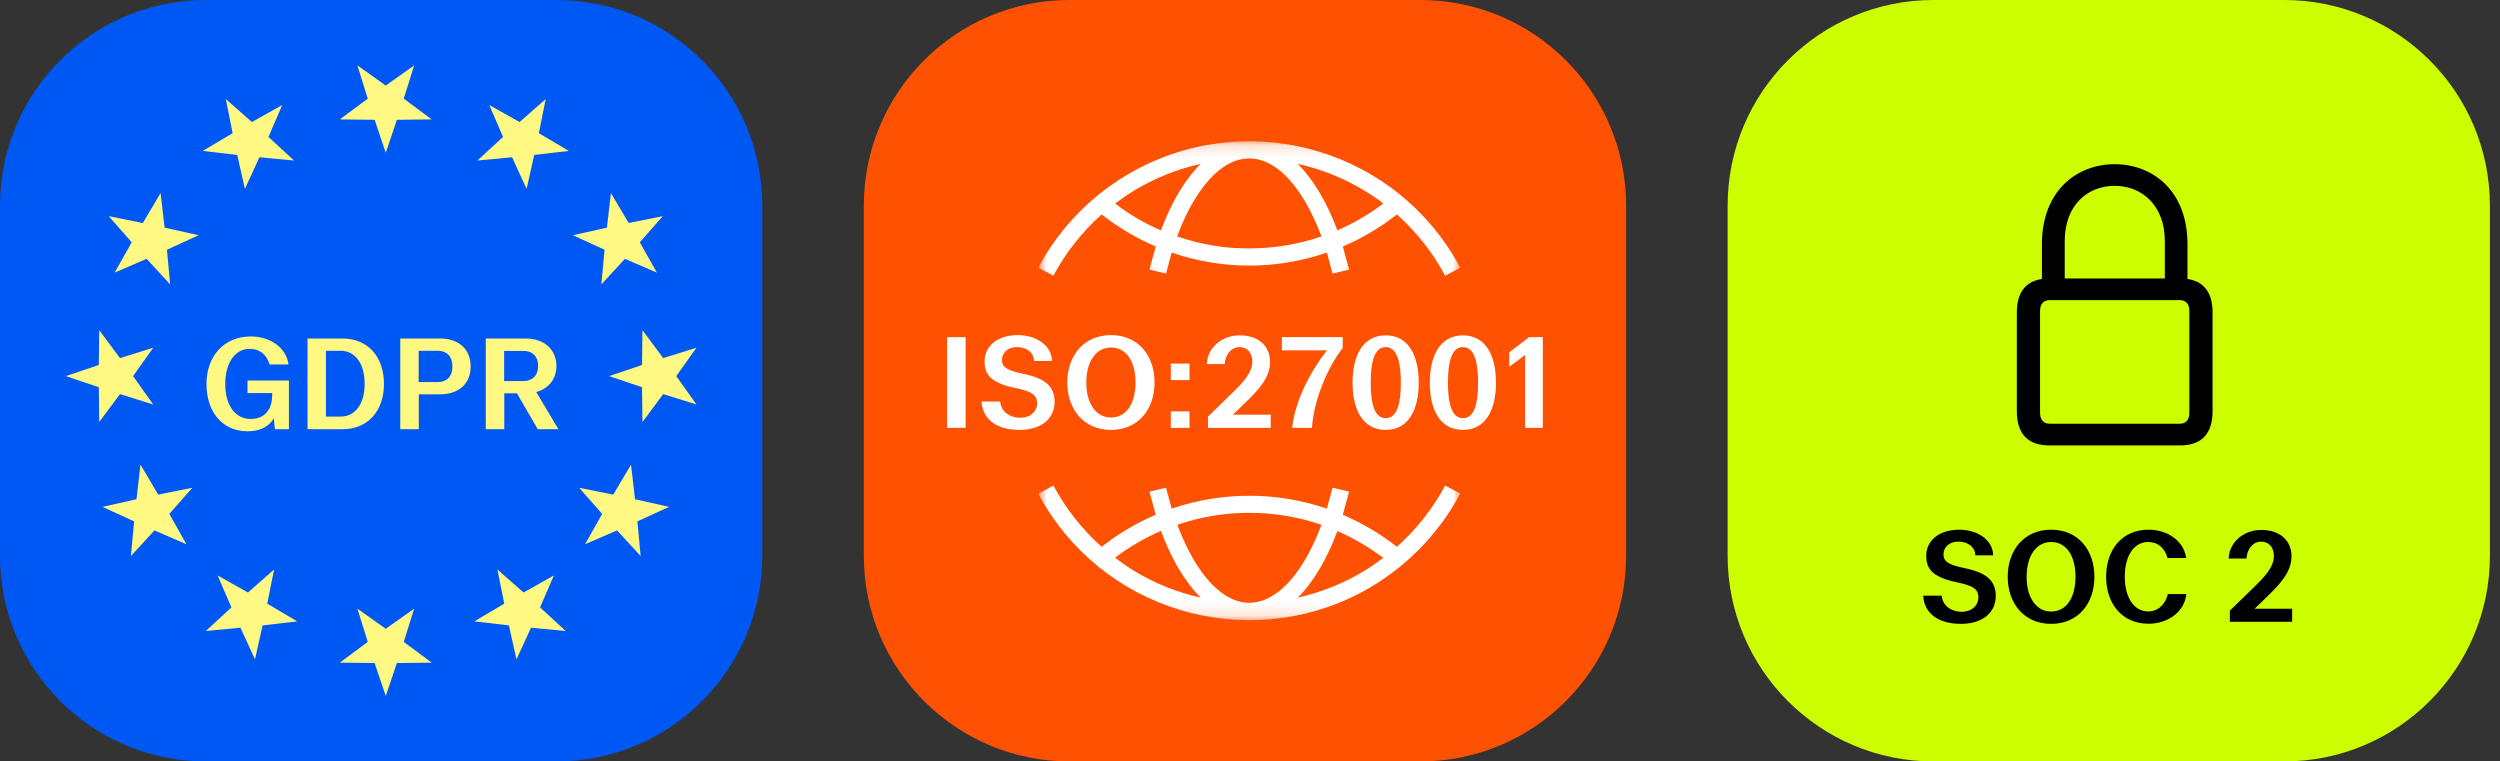 <svg width="197" height="60" viewBox="0 0 197 60" fill="none" xmlns="http://www.w3.org/2000/svg">
<rect x="0" y="0" width="197" height="60" fill="#333333" stroke="none"/>
<path d="M43.852 0H16.216C7.26 0 0 7.26 0 16.216V43.784C0 52.74 7.26 60 16.216 60H43.852C52.808 60 60.068 52.74 60.068 43.784V16.216C60.068 7.26 52.808 0 43.852 0Z" fill="#0058F4"/>
<path fill-rule="evenodd" clip-rule="evenodd" d="M29.521 9.44L30.398 12.039L31.274 9.44L34.017 9.409L31.816 7.773L32.635 5.155L30.398 6.742L28.162 5.155L28.979 7.773L26.779 9.409L29.521 9.44ZM29.521 52.246L30.398 54.845L31.274 52.246L34.017 52.216L31.816 50.579L32.635 47.962L30.398 49.548L28.162 47.962L28.979 50.579L26.779 52.216L29.521 52.246ZM47.995 29.637L50.594 28.76L50.625 26.018L52.261 28.218L54.879 27.4L53.292 29.637L54.879 31.873L52.261 31.055L50.625 33.255L50.594 30.513L47.995 29.637ZM7.788 28.76L5.189 29.637L7.788 30.513L7.819 33.255L9.455 31.055L12.073 31.873L10.486 29.637L12.073 27.4L9.455 28.218L7.819 26.018L7.788 28.76ZM45.638 38.436L48.326 38.976L49.724 36.616L50.041 39.34L52.717 39.941L50.225 41.084L50.481 43.814L48.623 41.797L46.105 42.884L47.45 40.494L45.638 38.436ZM11.256 17.573L8.568 17.033L10.379 19.091L9.035 21.481L11.553 20.394L13.41 22.411L13.154 19.681L15.647 18.537L12.971 17.937L12.654 15.213L11.256 17.573ZM39.196 44.877L41.254 46.689L43.644 45.345L42.557 47.862L44.574 49.72L41.844 49.464L40.7 51.957L40.1 49.281L37.376 48.964L39.736 47.566L39.196 44.877ZM19.851 9.618L17.793 7.806L18.332 10.495L15.973 11.893L18.697 12.21L19.297 14.886L20.441 12.393L23.171 12.649L21.154 10.791L22.241 8.274L19.851 9.618ZM21.598 44.879L21.058 47.567L23.418 48.965L20.693 49.282L20.093 51.958L18.95 49.465L16.22 49.721L18.237 47.864L17.149 45.346L19.54 46.69L21.598 44.879ZM42.461 10.495L43.001 7.806L40.943 9.618L38.553 8.274L39.64 10.791L37.623 12.649L40.353 12.393L41.496 14.886L42.096 12.21L44.821 11.893L42.461 10.495ZM15.157 38.436L13.345 40.495L14.689 42.885L12.172 41.798L10.314 43.815L10.57 41.084L8.078 39.941L10.753 39.341L11.071 36.617L12.468 38.976L15.157 38.436ZM50.416 19.091L52.228 17.033L49.54 17.573L48.142 15.214L47.825 17.938L45.149 18.538L47.641 19.681L47.385 22.412L49.243 20.395L51.761 21.482L50.416 19.091Z" fill="#FFF984"/>
<path d="M19.503 30.973V29.987H22.766V33.823H21.659L21.578 32.967C21.135 33.692 20.389 33.984 19.524 33.984C17.47 33.984 16.271 32.413 16.271 30.248C16.271 28.114 17.611 26.513 19.756 26.513C21.306 26.513 22.554 27.399 22.736 28.718H21.245C21.024 27.983 20.521 27.49 19.645 27.49C18.587 27.49 17.752 28.517 17.752 30.248C17.752 31.98 18.557 33.017 19.756 33.017C20.823 33.017 21.447 32.302 21.447 31.145V30.973H19.503Z" fill="#FFF984"/>
<path d="M24.234 26.674H26.972C29.027 26.674 30.256 28.154 30.256 30.248C30.256 32.343 29.027 33.823 26.972 33.823H24.234V26.674ZM26.852 27.641H25.684V32.826H26.852C27.93 32.826 28.735 31.91 28.735 30.248C28.735 28.567 27.93 27.641 26.852 27.641Z" fill="#FFF984"/>
<path d="M31.541 26.674H34.673C36.143 26.674 37.089 27.52 37.089 28.879C37.089 30.238 36.143 31.074 34.673 31.074H33.001V33.823H31.541V26.674ZM34.501 27.641H32.991V30.108H34.501C35.186 30.108 35.649 29.685 35.649 28.879C35.649 28.064 35.186 27.641 34.501 27.641Z" fill="#FFF984"/>
<path d="M42.255 30.893L44.007 33.823H42.376L40.734 30.994H39.738V33.823H38.278V26.674H41.45C42.839 26.674 43.846 27.52 43.846 28.839C43.846 29.886 43.211 30.631 42.255 30.893ZM39.727 27.651V30.027H41.258C41.932 30.027 42.406 29.604 42.406 28.839C42.406 28.064 41.932 27.651 41.258 27.651H39.727Z" fill="#FFF984"/>
<path d="M111.92 0H84.285C75.329 0 68.068 7.26 68.068 16.216V43.784C68.068 52.74 75.329 60 84.285 60H111.92C120.876 60 128.137 52.74 128.137 43.784V16.216C128.137 7.26 120.876 0 111.92 0Z" fill="#FF5102"/>
<path d="M74.63 26.567H76.09V33.715H74.63V26.567Z" fill="white"/>
<path d="M80.202 26.406C81.562 26.406 82.85 27.131 82.901 28.44H81.481C81.461 27.795 80.927 27.352 80.132 27.352C79.357 27.352 78.954 27.846 78.954 28.369C78.954 29.014 79.528 29.225 80.686 29.467C82.357 29.819 83.102 30.453 83.102 31.662C83.102 32.991 82.055 33.877 80.333 33.877C78.541 33.877 77.423 33.041 77.343 31.642H78.813C78.893 32.508 79.648 32.92 80.394 32.92C81.169 32.92 81.723 32.457 81.723 31.762C81.723 30.997 81.058 30.806 79.951 30.564C78.088 30.162 77.584 29.527 77.584 28.47C77.584 27.312 78.551 26.406 80.202 26.406Z" fill="white"/>
<path d="M87.545 26.406C89.689 26.406 90.978 28.017 90.978 30.141C90.978 32.266 89.689 33.877 87.545 33.877C85.41 33.877 84.101 32.266 84.101 30.141C84.101 28.017 85.41 26.406 87.545 26.406ZM87.545 27.382C86.377 27.382 85.601 28.47 85.601 30.141C85.601 31.813 86.377 32.9 87.545 32.9C88.733 32.9 89.478 31.833 89.478 30.141C89.478 28.45 88.733 27.382 87.545 27.382Z" fill="white"/>
<path d="M92.26 28.651H93.73V29.95H92.26V28.651ZM92.26 32.417H93.73V33.716H92.26V32.417Z" fill="white"/>
<path d="M98.027 31.833L97.151 32.678H100.132V33.715H95.188V32.83L97.04 31.027C97.896 30.201 98.682 29.386 98.682 28.51C98.682 27.785 98.279 27.352 97.675 27.352C97.02 27.352 96.547 27.946 96.507 28.691H95.097C95.127 27.453 96.235 26.426 97.675 26.426C99.306 26.426 100.081 27.392 100.081 28.51C100.081 29.799 99.135 30.755 98.027 31.833Z" fill="white"/>
<path d="M101.014 27.604V26.567H105.807V27.422C104.649 28.883 103.531 31.48 103.38 33.715H101.82C102.061 31.49 103.35 29.144 104.568 27.604H101.014Z" fill="white"/>
<path d="M109.189 33.877C107.316 33.877 106.581 32.175 106.581 30.151C106.581 28.097 107.346 26.426 109.189 26.426C111.052 26.426 111.797 28.117 111.797 30.151C111.797 32.225 111.031 33.877 109.189 33.877ZM109.189 32.95C110.125 32.95 110.387 31.722 110.387 30.151C110.387 28.581 110.105 27.352 109.189 27.352C108.273 27.352 108.011 28.591 108.011 30.151C108.011 31.712 108.273 32.95 109.189 32.95Z" fill="white"/>
<path d="M115.276 33.877C113.403 33.877 112.668 32.175 112.668 30.151C112.668 28.097 113.434 26.426 115.276 26.426C117.139 26.426 117.884 28.117 117.884 30.151C117.884 32.225 117.119 33.877 115.276 33.877ZM115.276 32.95C116.213 32.95 116.474 31.722 116.474 30.151C116.474 28.581 116.193 27.352 115.276 27.352C114.36 27.352 114.098 28.591 114.098 30.151C114.098 31.712 114.36 32.95 115.276 32.95Z" fill="white"/>
<path d="M118.927 27.765L120.488 26.567H121.575V33.715H120.176V27.976L118.927 28.903V27.765Z" fill="white"/>
<mask id="mask0_329_37573" style="mask-type:luminance" maskUnits="userSpaceOnUse" x="81" y="11" width="35" height="38">
<path d="M115.067 11.129H81.818V48.871H115.067V11.129Z" fill="white"/>
</mask>
<g mask="url(#mask0_329_37573)">
<path d="M110.077 43.088C108.771 42.063 107.334 41.221 105.813 40.56L106.309 38.742L105.004 38.428L104.557 40.081C100.591 38.726 96.295 38.726 92.329 40.081L91.882 38.428L90.577 38.742L91.073 40.56C89.552 41.204 88.115 42.063 86.809 43.088C85.272 41.716 83.983 40.081 83.008 38.263L81.818 38.907C86.727 48.094 98.162 51.548 107.35 46.64C110.622 44.872 113.316 42.179 115.067 38.891L113.878 38.263C112.903 40.081 111.614 41.716 110.077 43.088ZM89.453 45.038C88.908 44.707 88.379 44.344 87.867 43.947C88.974 43.104 90.197 42.394 91.486 41.832C92.097 43.484 92.841 44.905 93.684 46.013C93.965 46.392 94.278 46.756 94.609 47.087C92.791 46.69 91.056 45.996 89.453 45.038ZM98.443 47.5C97.137 47.5 95.882 46.657 94.791 45.203C94.031 44.195 93.353 42.889 92.775 41.353C94.593 40.725 96.509 40.411 98.443 40.411C100.376 40.411 102.293 40.725 104.128 41.353C103.566 42.873 102.872 44.195 102.112 45.203C101.021 46.657 99.748 47.5 98.443 47.5ZM107.416 45.038C105.83 45.996 104.078 46.673 102.26 47.103C102.591 46.773 102.905 46.409 103.186 46.029C104.028 44.905 104.772 43.501 105.384 41.849C106.673 42.41 107.879 43.121 109.003 43.964C108.49 44.344 107.962 44.707 107.416 45.038Z" fill="white"/>
<path d="M86.809 16.897C88.115 17.922 89.536 18.764 91.073 19.425L90.577 21.243L91.882 21.557L92.329 19.904C94.295 20.582 96.361 20.929 98.443 20.929C100.525 20.929 102.591 20.582 104.557 19.904L105.004 21.557L106.309 21.243L105.813 19.425C107.334 18.781 108.771 17.922 110.077 16.897C111.614 18.268 112.903 19.904 113.878 21.722L115.067 21.094C110.159 11.907 98.74 8.453 89.552 13.361C86.264 15.113 83.57 17.806 81.818 21.094L83.008 21.722C83.983 19.904 85.272 18.268 86.809 16.897ZM107.416 14.964C107.978 15.294 108.507 15.641 109.003 16.038C107.895 16.881 106.673 17.591 105.384 18.153C104.772 16.517 104.028 15.096 103.186 13.989C102.905 13.609 102.591 13.245 102.26 12.915C104.078 13.311 105.813 14.005 107.416 14.964ZM98.443 12.485C99.765 12.485 101.021 13.328 102.112 14.782C102.872 15.79 103.549 17.095 104.128 18.632C102.293 19.26 100.376 19.574 98.443 19.574C96.509 19.59 94.593 19.26 92.758 18.632C93.32 17.095 94.014 15.79 94.774 14.782C95.865 13.328 97.121 12.485 98.443 12.485ZM89.453 14.964C91.073 14.005 92.808 13.311 94.609 12.915C94.278 13.245 93.965 13.609 93.684 13.989C92.841 15.096 92.097 16.5 91.486 18.153C90.197 17.608 88.99 16.897 87.867 16.038C88.379 15.658 88.908 15.294 89.453 14.964Z" fill="white"/>
</g>
<path d="M179.989 0H152.353C143.397 0 136.137 7.26 136.137 16.216V43.784C136.137 52.74 143.397 60 152.353 60H179.989C188.945 60 196.205 52.74 196.205 43.784V16.216C196.205 7.26 188.945 0 179.989 0Z" fill="#CDFE00"/>
<path d="M178.531 47.13L177.661 47.97H180.621V49H175.711V48.12L177.551 46.33C178.401 45.51 179.181 44.7 179.181 43.83C179.181 43.11 178.781 42.68 178.181 42.68C177.531 42.68 177.061 43.27 177.021 44.01H175.621C175.651 42.78 176.751 41.76 178.181 41.76C179.801 41.76 180.571 42.72 180.571 43.83C180.571 45.11 179.631 46.06 178.531 47.13Z" fill="black"/>
<path d="M169.302 49.15C167.172 49.15 165.962 47.52 165.962 45.45C165.962 43.36 167.172 41.74 169.312 41.74C170.862 41.74 172.102 42.68 172.272 43.97H170.802C170.572 43.16 170.032 42.71 169.272 42.71C168.142 42.71 167.432 43.82 167.432 45.45C167.432 47.06 168.142 48.18 169.272 48.18C170.032 48.18 170.602 47.68 170.832 46.81H172.282C172.162 48.15 170.892 49.15 169.302 49.15Z" fill="black"/>
<path d="M161.628 41.74C163.758 41.74 165.038 43.34 165.038 45.45C165.038 47.56 163.758 49.16 161.628 49.16C159.508 49.16 158.208 47.56 158.208 45.45C158.208 43.34 159.508 41.74 161.628 41.74ZM161.628 42.71C160.468 42.71 159.698 43.79 159.698 45.45C159.698 47.11 160.468 48.19 161.628 48.19C162.808 48.19 163.548 47.13 163.548 45.45C163.548 43.77 162.808 42.71 161.628 42.71Z" fill="black"/>
<path d="M154.386 41.74C155.736 41.74 157.016 42.46 157.066 43.76H155.656C155.636 43.12 155.106 42.68 154.316 42.68C153.546 42.68 153.146 43.17 153.146 43.69C153.146 44.33 153.716 44.54 154.866 44.78C156.526 45.13 157.266 45.76 157.266 46.96C157.266 48.28 156.226 49.16 154.516 49.16C152.736 49.16 151.626 48.33 151.546 46.94H153.006C153.086 47.8 153.836 48.21 154.576 48.21C155.346 48.21 155.896 47.75 155.896 47.06C155.896 46.3 155.236 46.11 154.136 45.87C152.286 45.47 151.786 44.84 151.786 43.79C151.786 42.64 152.746 41.74 154.386 41.74Z" fill="black"/>
<path d="M161.468 35.097H171.808C173.469 35.097 174.351 34.193 174.351 32.408V24.622C174.351 22.848 173.469 21.944 171.808 21.944H161.468C159.807 21.944 158.926 22.848 158.926 24.622V32.408C158.926 34.193 159.807 35.097 161.468 35.097ZM161.525 33.391C161.039 33.391 160.756 33.086 160.756 32.532V24.498C160.756 23.944 161.039 23.65 161.525 23.65H171.752C172.249 23.65 172.52 23.944 172.52 24.498V32.532C172.52 33.086 172.249 33.391 171.752 33.391H161.525ZM160.903 22.814H162.7V19.006C162.7 16.147 164.519 14.644 166.633 14.644C168.746 14.644 170.588 16.147 170.588 19.006V22.814H172.373V19.243C172.373 14.994 169.593 12.938 166.633 12.938C163.683 12.938 160.903 14.994 160.903 19.243V22.814Z" fill="black"/>
</svg>
